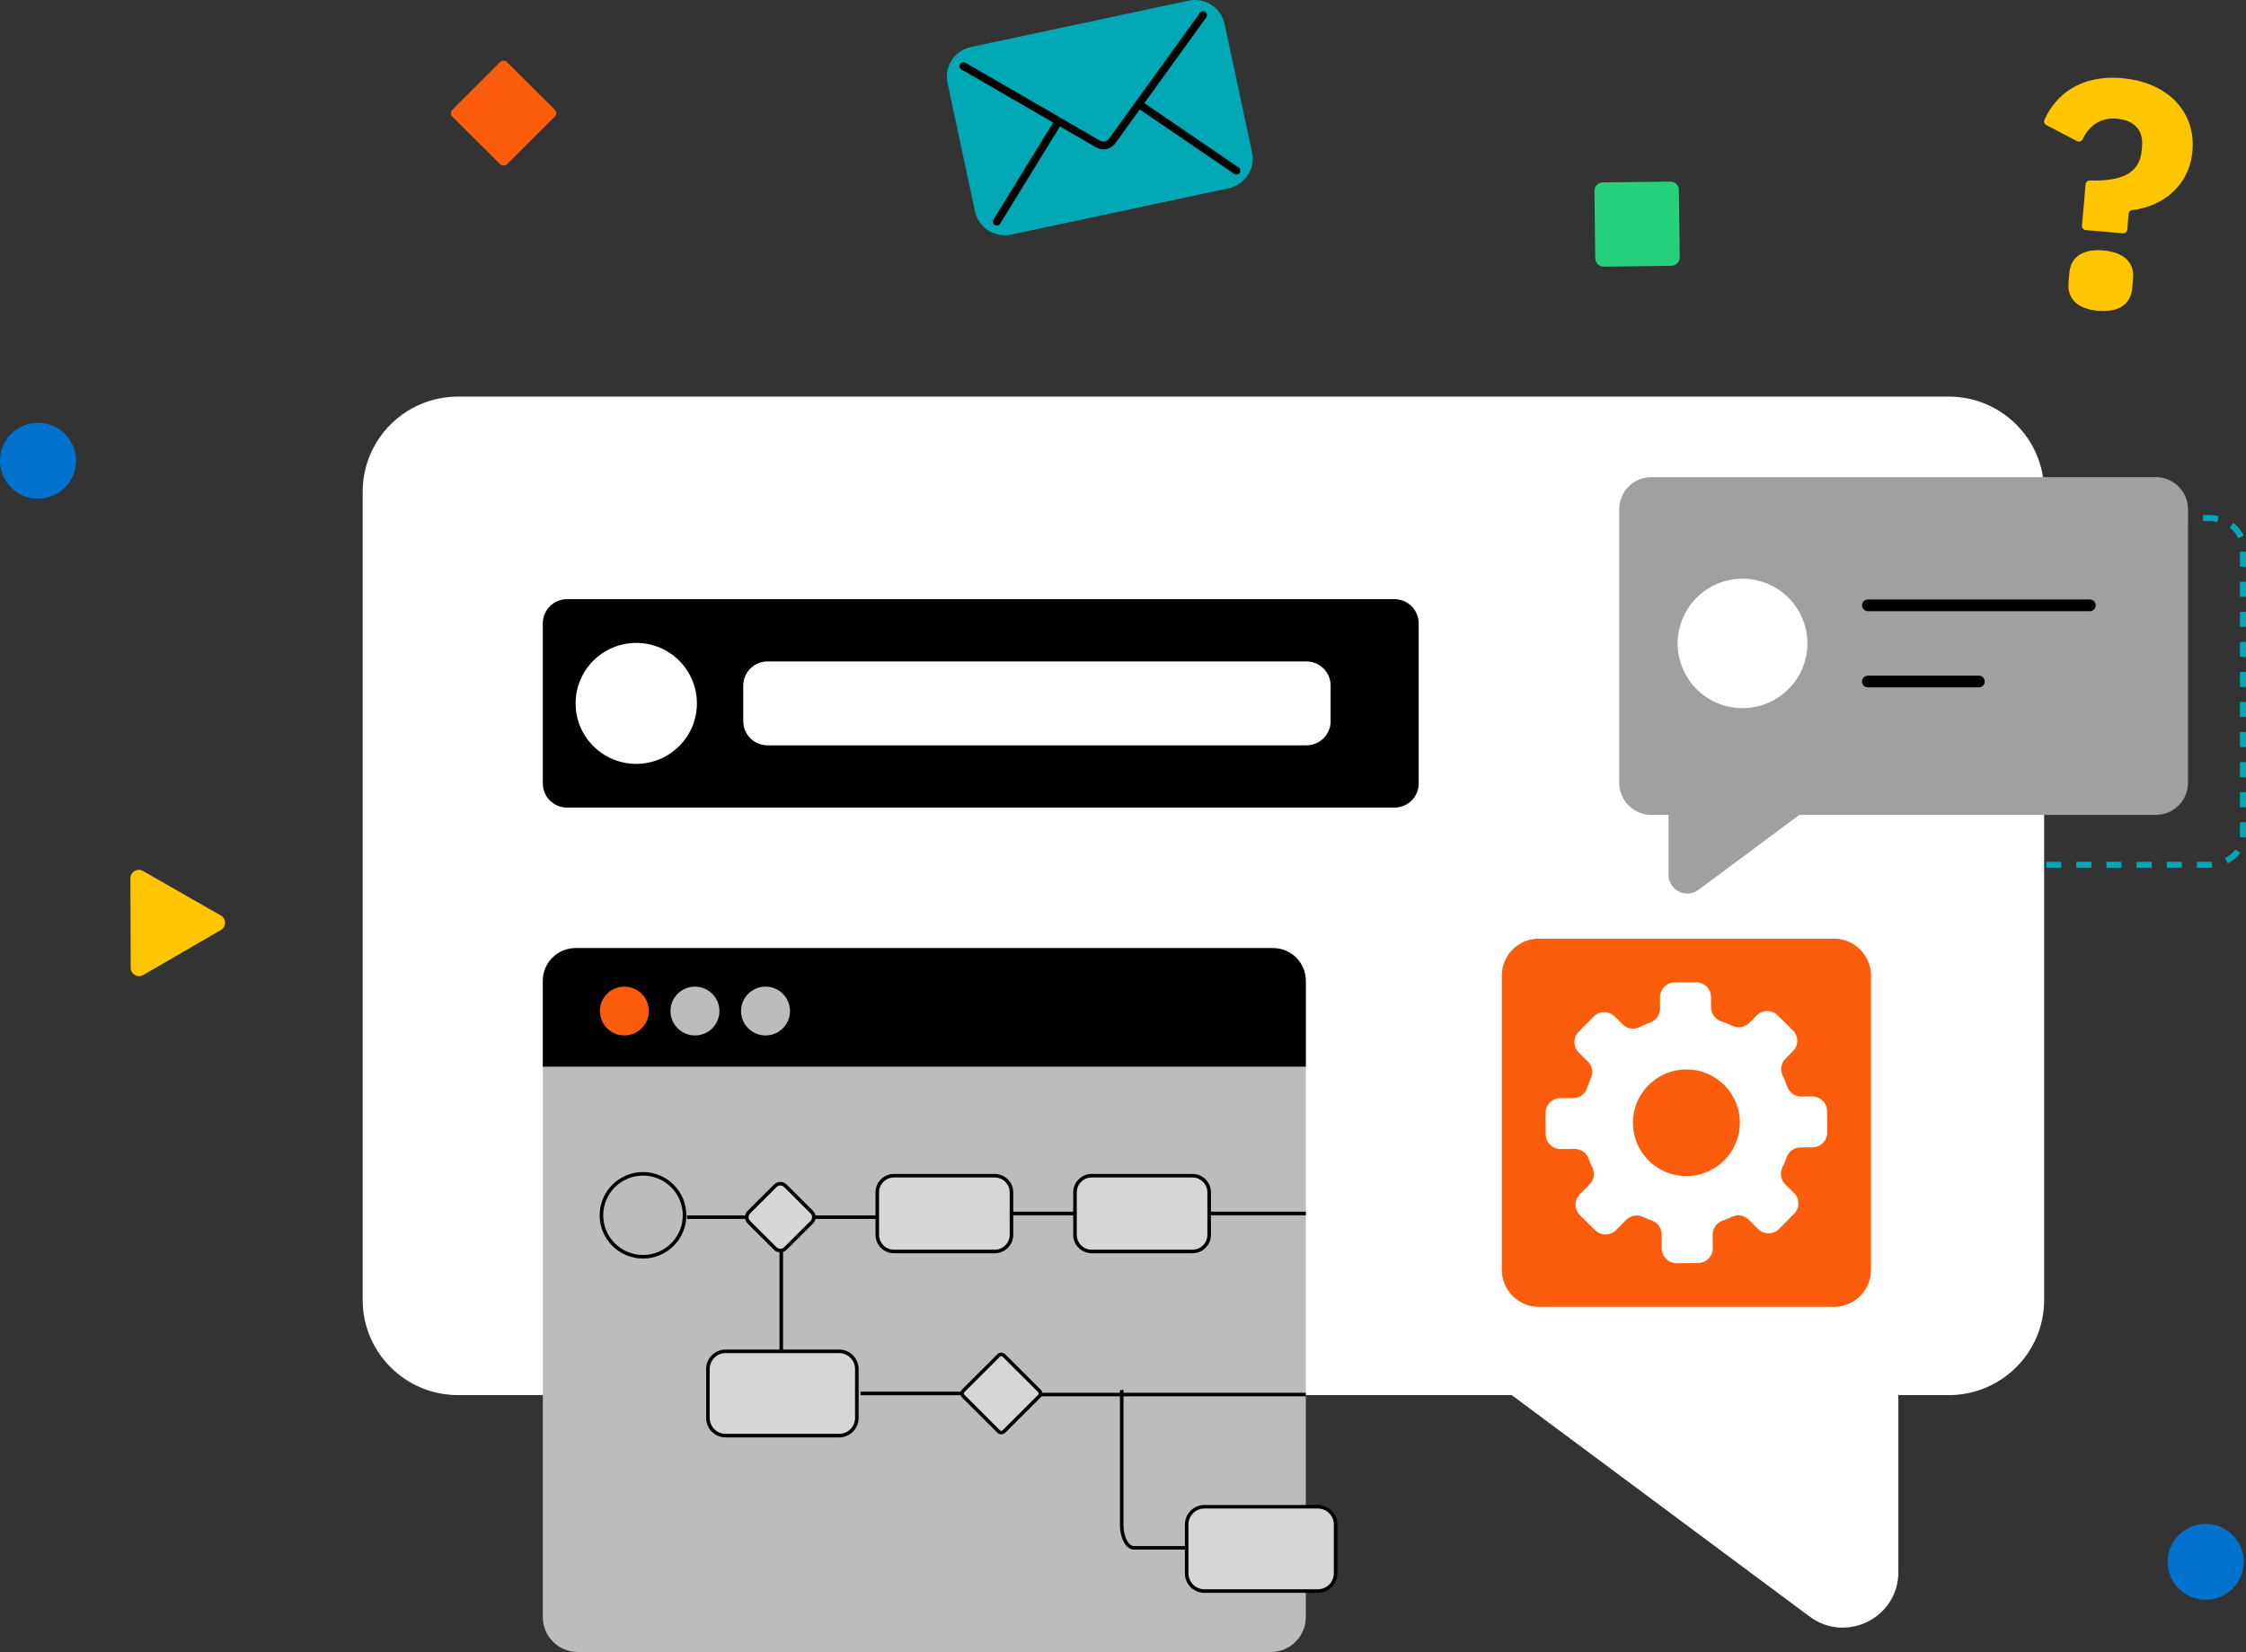 <svg xmlns="http://www.w3.org/2000/svg" width="590" height="434" viewBox="0 0 590 434" fill="none"><rect x="0" y="0" width="590" height="434" fill="#333333" stroke="none"/><g clip-path="url(#clip0_68_5)"><path d="M580.264 228.006H577.096V226.416H580.264C580.51 226.416 580.754 226.408 580.997 226.39L581.113 227.975C580.832 227.995 580.549 228.006 580.264 228.006ZM573.138 228.006H569.179V226.416H573.138V228.006ZM565.22 228.006H561.261V226.416H565.22V228.006ZM557.302 228.006H553.343V226.416H557.302V228.006ZM549.384 228.006H545.424V226.416H549.384V228.006ZM541.466 228.006H537.507V226.416H541.466V228.006ZM533.548 228.006H529.589V226.416H533.548V228.006ZM525.63 228.006H521.671V226.416H525.63V228.006ZM517.712 228.006H513.754V226.416H517.712V228.006ZM509.795 228.006H505.836V226.416H509.795V228.006ZM501.876 228.006H497.917V226.416H501.876V228.006ZM493.958 228.006H489.999V226.416H493.958V228.006ZM486.04 228.006H482.081V226.416H486.04V228.006ZM478.123 228.006H474.164V226.416H478.123V228.006ZM470.205 228.006H466.246V226.416H470.205V228.006ZM462.286 228.006H458.327V226.416H462.286V228.006ZM454.368 228.006H450.409V226.416H454.368V228.006ZM446.45 228.006H442.492V226.416H446.45V228.006ZM441.582 227.972C440.127 227.856 438.752 227.47 437.496 226.824L438.225 225.411C439.292 225.96 440.465 226.289 441.71 226.387L441.582 227.972ZM585.206 226.849L584.484 225.433C585.593 224.87 586.537 224.085 587.213 223.164L588.5 224.101C587.676 225.224 586.537 226.174 585.206 226.849V226.849ZM434.221 224.055C433.334 222.825 432.829 221.41 432.764 219.959L434.355 219.887C434.408 221.028 434.807 222.148 435.513 223.125L434.221 224.054V224.055ZM589.988 220.014L588.397 219.937L588.406 219.617V216.026H590L589.989 220.014L589.988 220.014ZM434.35 215.974H432.756V212.025H434.35V215.974ZM590 212.077H588.406V208.128H590V212.077ZM434.35 208.076H432.756V204.127H434.35V208.076ZM590 204.179H588.406V200.229H590V204.179ZM434.35 200.178H432.756V196.227H434.35V200.178ZM590 196.28H588.406V192.331H590V196.28ZM434.35 192.278H432.756V188.329H434.35V192.278ZM590 188.382H588.406V184.432H590V188.382ZM434.35 184.38H432.756V180.431H434.35V184.38ZM590 180.484H588.406V176.534H590V180.484ZM434.35 176.482H432.756V172.533H434.35V176.482ZM590 172.585H588.406V168.636H590V172.585ZM434.35 168.584H432.756V164.635H434.35V168.584ZM590 164.687H588.406V160.738H590V164.687ZM434.35 160.686H432.756V156.737H434.35V160.686ZM590 156.788H588.406V152.839H590V156.788ZM434.35 152.786H432.756V148.837H434.35V152.786ZM590 148.89H588.406V144.941H590V148.89ZM434.35 144.888H432.756V143.684C432.756 142.657 432.969 141.651 433.39 140.699L434.849 141.34C434.517 142.09 434.349 142.878 434.349 143.684V144.888H434.35ZM587.925 141.384C587.475 140.344 586.716 139.4 585.728 138.655L586.689 137.388C587.895 138.298 588.83 139.462 589.388 140.753L587.925 141.384V141.384ZM437.068 138.624L436.111 137.352C437.225 136.521 438.564 135.91 439.986 135.585L440.341 137.134C439.135 137.41 438.004 137.925 437.068 138.624ZM582.462 137.146C581.752 136.98 581.012 136.896 580.262 136.895H578.707V135.304H580.263C581.137 135.306 581.997 135.405 582.825 135.597L582.462 137.146ZM574.748 136.895H570.788V135.304H574.748V136.895ZM566.829 136.895H562.87V135.304H566.829V136.895ZM558.911 136.895H554.952V135.304H558.911V136.895ZM550.994 136.895H547.035V135.304H550.994V136.895ZM543.076 136.895H539.117V135.304H543.076V136.895ZM535.158 136.895H531.198V135.304H535.158V136.895ZM527.239 136.895H523.28V135.304H527.239V136.895ZM519.321 136.895H515.363V135.304H519.321V136.895ZM511.404 136.895H507.445V135.304H511.404V136.895ZM503.486 136.895H499.527V135.304H503.486V136.895ZM495.568 136.895H491.609V135.304H495.568V136.895ZM487.649 136.895H483.691V135.304H487.649V136.895ZM479.732 136.895H475.773V135.304H479.732V136.895ZM471.814 136.895H467.855V135.304H471.814V136.895ZM463.896 136.895H459.937V135.304H463.896V136.895ZM455.978 136.895H452.02V135.304H455.978V136.895ZM448.06 136.895H444.101V135.304H448.06V136.895Z" fill="#00A7B5"></path><path d="M312.208 0.177L255.053 12.348C250.736 13.268 247.984 17.503 248.905 21.81L256.116 55.508C257.038 59.814 261.284 62.559 265.601 61.64L322.756 49.469C327.072 48.55 329.825 44.314 328.903 40.008L321.692 6.31C320.771 2.004 316.524 -0.742 312.208 0.177Z" fill="#00A7B5"></path><path d="M290.669 39.156C289.764 39.349 288.79 39.215 287.929 38.717L252.589 18.257C252.098 17.974 251.932 17.347 252.216 16.857C252.5 16.369 253.129 16.202 253.619 16.486L288.959 36.946C289.764 37.412 290.781 37.196 291.324 36.442L315.21 3.37C315.541 2.911 316.183 2.808 316.642 3.138C317.103 3.469 317.207 4.109 316.875 4.568L292.991 37.639C292.409 38.445 291.574 38.964 290.669 39.156V39.156Z" fill="black"></path><path d="M262.062 59.234C261.814 59.288 261.545 59.249 261.311 59.106C260.828 58.81 260.677 58.18 260.973 57.698L277.198 31.316C277.495 30.834 278.127 30.683 278.61 30.979C279.093 31.274 279.244 31.905 278.948 32.387L262.723 58.769C262.57 59.018 262.328 59.178 262.062 59.235V59.234Z" fill="black"></path><path d="M325.001 45.833C324.735 45.889 324.448 45.841 324.207 45.676L298.597 28.203C298.129 27.884 298.009 27.246 298.33 26.779C298.65 26.313 299.289 26.193 299.756 26.512L325.366 43.986C325.834 44.305 325.954 44.943 325.633 45.41C325.479 45.635 325.249 45.78 325.001 45.833Z" fill="black"></path><path d="M511.922 104.191H120.321C106.486 104.191 95.27 115.381 95.27 129.182V341.524C95.27 355.326 106.486 366.514 120.321 366.514H397.11L475.368 424.694C484.993 431.849 498.678 424.997 498.678 413.024V366.514H511.922C525.757 366.514 536.974 355.326 536.974 341.524V129.182C536.974 115.38 525.757 104.191 511.922 104.191V104.191Z" fill="white"></path><path d="M366.324 157.415H148.946C145.438 157.415 142.595 160.252 142.595 163.751V205.831C142.595 209.33 145.438 212.166 148.946 212.166H366.324C369.831 212.166 372.675 209.33 372.675 205.831V163.751C372.675 160.252 369.831 157.415 366.324 157.415Z" fill="black"></path><path d="M343.189 173.772H201.6C198.092 173.772 195.249 176.609 195.249 180.108V189.474C195.249 192.973 198.092 195.81 201.6 195.81H343.189C346.696 195.81 349.54 192.973 349.54 189.474V180.108C349.54 176.609 346.696 173.772 343.189 173.772Z" fill="white"></path><path d="M167.139 200.68C175.936 200.68 183.067 193.566 183.067 184.791C183.067 176.016 175.936 168.902 167.139 168.902C158.342 168.902 151.211 176.016 151.211 184.791C151.211 193.566 158.342 200.68 167.139 200.68Z" fill="white"></path><path d="M546.912 59.282L547.864 48.399C547.913 47.829 548.402 47.405 548.975 47.42C556.921 47.634 562.047 45.782 562.587 39.602L562.69 38.416C563.098 33.754 560.125 31.531 556.047 31.176C551.86 30.812 548.731 33.028 547.095 36.565C546.837 37.124 546.168 37.36 545.621 37.074L537.548 32.851C537.04 32.585 536.837 31.972 537.07 31.449C539.854 25.201 546.24 19.562 557.405 20.534C569.47 21.583 576.834 29.397 575.938 39.654C575.131 48.889 568.056 54.244 560.132 55.194C559.62 55.256 559.215 55.653 559.17 56.165L558.808 60.316C558.756 60.906 558.235 61.343 557.643 61.291L547.89 60.443C547.298 60.392 546.861 59.871 546.912 59.281V59.282ZM543.372 74.313L543.609 71.601C543.92 68.041 546.558 65.281 552.507 65.799C558.539 66.323 560.659 69.497 560.348 73.057L560.111 75.769C559.793 79.413 557.154 82.173 551.122 81.648C545.174 81.131 543.054 77.958 543.372 74.313H543.372Z" fill="#FFC600"></path><path d="M333.846 249.074H151.772C146.704 249.074 142.595 253.173 142.595 258.23V424.845C142.595 429.901 146.704 434 151.772 434H333.846C338.915 434 343.024 429.901 343.024 424.845V258.23C343.024 253.173 338.915 249.074 333.846 249.074Z" fill="#BBBCBC"></path><path d="M151.175 249.074H334.443C339.179 249.074 343.024 252.91 343.024 257.634V280.226H142.595V257.634C142.595 252.91 146.44 249.074 151.175 249.074H151.175Z" fill="black"></path><path d="M194.668 265.616C194.668 269.158 197.546 272.029 201.096 272.029C204.647 272.029 207.525 269.158 207.525 265.616C207.525 262.074 204.647 259.202 201.096 259.202C197.546 259.202 194.668 262.074 194.668 265.616Z" fill="#BBBCBC"></path><path d="M176.127 265.616C176.127 269.158 179.005 272.029 182.556 272.029C186.107 272.029 188.985 269.158 188.985 265.616C188.985 262.074 186.107 259.202 182.556 259.202C179.006 259.202 176.127 262.074 176.127 265.616Z" fill="#BBBCBC"></path><path d="M157.587 265.616C157.587 269.158 160.465 272.029 164.016 272.029C167.566 272.029 170.445 269.158 170.445 265.616C170.445 262.074 167.567 259.202 164.016 259.202C160.465 259.202 157.587 262.074 157.587 265.616Z" fill="#FC5D0D"></path><path d="M235.027 319.764H180.47" stroke="black" stroke-width="0.935"></path><path d="M205.233 356.146V326.422" stroke="black" stroke-width="0.935"></path><path d="M343.024 318.8H263.046" stroke="black" stroke-width="0.935"></path><path d="M168.909 330.166C174.94 330.166 179.828 325.29 179.828 319.274C179.828 313.259 174.94 308.382 168.909 308.382C162.879 308.382 157.991 313.259 157.991 319.274C157.991 325.29 162.879 330.166 168.909 330.166Z" stroke="black" stroke-width="0.935"></path><path d="M261.311 308.872H234.843C232.419 308.872 230.453 310.832 230.453 313.25V324.4C230.453 326.818 232.419 328.779 234.843 328.779H261.311C263.736 328.779 265.701 326.818 265.701 324.4V313.25C265.701 310.832 263.736 308.872 261.311 308.872Z" fill="#D6D6D6" stroke="black" stroke-width="0.935"></path><path d="M313.246 308.872H286.778C284.353 308.872 282.388 310.832 282.388 313.25V324.4C282.388 326.818 284.353 328.779 286.778 328.779H313.246C315.67 328.779 317.636 326.818 317.636 324.4V313.25C317.636 310.832 315.67 308.872 313.246 308.872Z" fill="#D6D6D6" stroke="black" stroke-width="0.935"></path><path d="M206.315 328.002C205.578 328.734 204.387 328.734 203.653 328.002L196.727 321.091C195.99 320.358 195.99 319.17 196.727 318.437L203.653 311.526C204.387 310.793 205.578 310.793 206.315 311.526L213.242 318.437C213.975 319.17 213.975 320.358 213.242 321.091L206.315 328.002Z" fill="#D6D6D6" stroke="black" stroke-width="0.935"></path><path d="M343.024 366.367H272.827" stroke="black" stroke-width="0.935"></path><path d="M294.663 365.173V400.65C294.663 403.957 296.118 406.638 297.915 406.638H329.566" stroke="black" stroke-width="0.935"></path><path d="M252.466 366.074H226.057" stroke="black" stroke-width="0.935"></path><path d="M263.716 376.07C263.336 376.45 262.718 376.45 262.337 376.07L253.018 366.774C252.637 366.394 252.637 365.778 253.018 365.398L262.337 356.102C262.718 355.722 263.336 355.722 263.716 356.102L273.035 365.398C273.417 365.778 273.417 366.394 273.035 366.774L263.716 376.07Z" fill="#D6D6D6" stroke="black" stroke-width="0.935"></path><path d="M220.421 355.01H190.622C188.048 355.01 185.961 357.092 185.961 359.66V372.512C185.961 375.08 188.048 377.162 190.622 377.162H220.421C222.995 377.162 225.082 375.08 225.082 372.512V359.66C225.082 357.092 222.995 355.01 220.421 355.01Z" fill="#D6D6D6" stroke="black" stroke-width="0.935"></path><path d="M346.189 395.845H316.39C313.816 395.845 311.729 397.927 311.729 400.494V413.347C311.729 415.915 313.816 417.996 316.39 417.996H346.189C348.763 417.996 350.85 415.915 350.85 413.347V400.494C350.85 397.927 348.763 395.845 346.189 395.845Z" fill="#D6D6D6" stroke="black" stroke-width="0.935"></path><path d="M481.748 246.596H404.249C398.871 246.596 394.512 250.944 394.512 256.308V333.618C394.512 338.983 398.871 343.331 404.249 343.331H481.748C487.126 343.331 491.485 338.983 491.485 333.618V256.308C491.485 250.944 487.126 246.596 481.748 246.596Z" fill="#FC5D0D"></path><path d="M479.952 291.905C479.936 289.763 478.184 288.039 476.036 288.053L473.18 288.073C471.51 288.085 470.025 287.029 469.477 285.455C469.133 284.467 468.735 283.505 468.286 282.572C467.574 281.092 467.861 279.329 469.016 278.16L470.998 276.155C472.506 274.63 472.489 272.174 470.96 270.67L466.961 266.736C465.432 265.231 462.97 265.248 461.461 266.773L459.531 268.726C458.369 269.901 456.594 270.209 455.097 269.506C454.141 269.057 453.154 268.661 452.141 268.321C450.565 267.793 449.497 266.329 449.485 264.67L449.465 261.914C449.451 259.772 447.697 258.047 445.55 258.062L439.933 258.101C437.786 258.116 436.057 259.865 436.071 262.007L436.092 264.943C436.103 266.574 435.09 268.034 433.558 268.605C432.606 268.96 431.68 269.365 430.781 269.818C429.283 270.574 427.473 270.306 426.278 269.13L424.145 267.033C422.615 265.528 420.153 265.545 418.645 267.07L414.701 271.06C413.193 272.585 413.21 275.041 414.739 276.546L417.111 278.88C418.259 280.009 418.601 281.733 417.938 283.199C417.543 284.075 417.192 284.975 416.888 285.895C416.377 287.441 414.92 288.478 413.289 288.489L409.868 288.512C407.721 288.528 405.991 290.276 406.007 292.419L406.045 298.022C406.061 300.164 407.813 301.889 409.961 301.873L413.662 301.848C415.255 301.837 416.698 302.807 417.257 304.294C417.571 305.128 417.923 305.943 418.312 306.736C419.037 308.214 418.742 309.985 417.584 311.156L414.998 313.771C413.491 315.297 413.508 317.753 415.037 319.257L419.036 323.191C420.565 324.696 423.027 324.679 424.535 323.154L427.172 320.487C428.324 319.321 430.084 319 431.572 319.691C432.33 320.043 433.107 320.362 433.9 320.645C435.457 321.202 436.494 322.674 436.506 324.324L436.531 328.013C436.547 330.155 438.299 331.88 440.447 331.865L446.064 331.825C448.212 331.811 449.941 330.062 449.925 327.92L449.901 324.409C449.889 322.733 450.938 321.23 452.522 320.671C453.381 320.368 454.221 320.023 455.039 319.64C456.474 318.969 458.176 319.278 459.304 320.388L461.853 322.894C463.382 324.399 465.844 324.382 467.352 322.856L471.296 318.867C472.804 317.341 472.786 314.886 471.258 313.381L468.984 311.144C467.801 309.98 467.481 308.192 468.212 306.704C468.649 305.812 469.04 304.894 469.381 303.952C469.927 302.44 471.382 301.448 472.992 301.437L476.129 301.414C478.276 301.399 480.006 299.651 479.99 297.508L479.952 291.906V291.905ZM444.529 308.889C435.654 309.829 428.2 302.495 429.018 293.629C429.624 287.07 434.903 281.731 441.469 281.037C450.343 280.098 457.796 287.431 456.979 296.295C456.374 302.855 451.096 308.194 444.529 308.889Z" fill="white"></path><path d="M433.82 125.346H566.292C570.972 125.346 574.766 129.131 574.766 133.8V205.631C574.766 210.3 570.972 214.085 566.292 214.085H472.659L446.186 233.766C442.93 236.187 438.301 233.869 438.301 229.819V214.085H433.82C429.14 214.085 425.346 210.3 425.346 205.632V133.8C425.346 129.131 429.14 125.346 433.82 125.346V125.346Z" fill="#A0A0A0"></path><path d="M474.229 173.345C476.614 164.263 471.168 154.972 462.064 152.593C452.959 150.214 443.646 155.647 441.26 164.729C438.875 173.81 444.322 183.101 453.426 185.481C462.53 187.86 471.844 182.427 474.229 173.345Z" fill="white"></path><path d="M548.985 160.565H490.672C489.822 160.565 489.133 159.878 489.133 159.031C489.133 158.183 489.822 157.496 490.672 157.496H548.985C549.835 157.496 550.524 158.183 550.524 159.031C550.524 159.878 549.835 160.565 548.985 160.565Z" fill="black"></path><path d="M519.828 180.579H490.672C489.822 180.579 489.133 179.892 489.133 179.044C489.133 178.197 489.822 177.51 490.672 177.51H519.828C520.678 177.51 521.367 178.197 521.367 179.044C521.367 179.891 520.678 180.579 519.828 180.579Z" fill="black"></path><path d="M438.77 47.704L421.039 47.921C419.809 47.936 418.824 48.943 418.839 50.17L419.056 67.858C419.071 69.085 420.081 70.068 421.311 70.053L439.042 69.836C440.273 69.821 441.258 68.814 441.243 67.587L441.025 49.899C441.01 48.672 440 47.689 438.77 47.704Z" fill="#26D07C"></path><path d="M34.297 242.493L34.261 230.734C34.256 229.043 36.088 227.98 37.559 228.821L47.785 234.669L58.012 240.517C59.483 241.358 59.489 243.472 58.023 244.323L47.834 250.234L37.644 256.144C36.178 256.994 34.339 255.943 34.334 254.251L34.297 242.493Z" fill="#FFC600"></path><path d="M9.992 131.008C15.51 131.008 19.983 126.545 19.983 121.041C19.983 115.536 15.51 111.073 9.992 111.073C4.473 111.073 0 115.536 0 121.041C0 126.545 4.473 131.008 9.992 131.008Z" fill="#0072CE"></path><path d="M579.411 420.282C584.929 420.282 589.403 415.819 589.403 410.315C589.403 404.81 584.929 400.347 579.411 400.347C573.893 400.347 569.419 404.81 569.419 410.315C569.419 415.819 573.893 420.282 579.411 420.282Z" fill="#0072CE"></path><path d="M133.206 43.124C132.695 43.634 131.866 43.634 131.355 43.124L118.851 30.651C118.34 30.141 118.34 29.314 118.851 28.804L131.355 16.331C131.866 15.82 132.695 15.82 133.206 16.331L145.71 28.804C146.221 29.314 146.221 30.14 145.71 30.651L133.206 43.124Z" fill="#FC5D0D"></path></g><defs><clipPath id="clip0_68_5"><rect width="590" height="434" fill="white"></rect></clipPath></defs></svg>